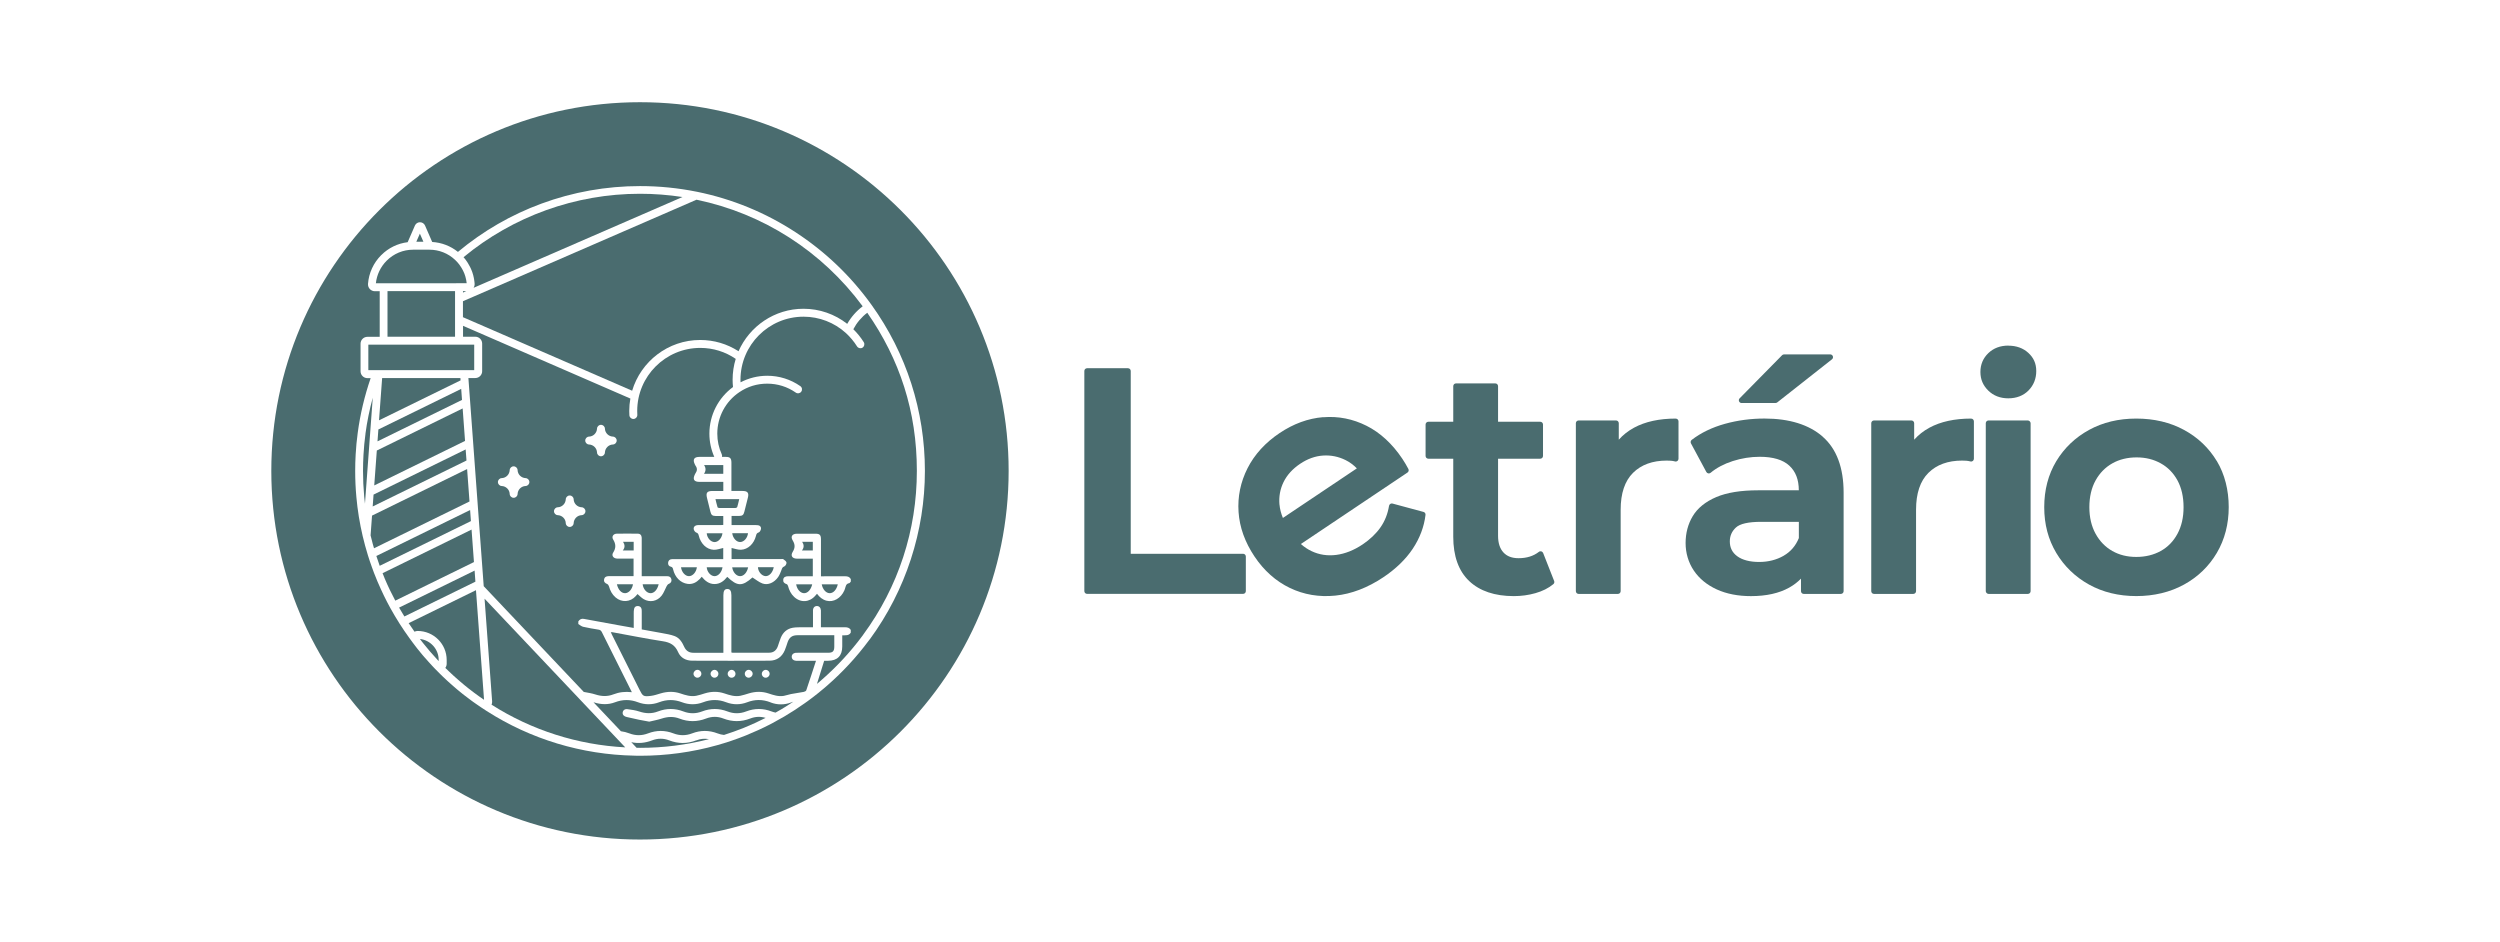 <svg xmlns="http://www.w3.org/2000/svg" id="Camada_1" data-name="Camada 1" viewBox="0 0 690.26 260.01"><defs><style>      .cls-1 {        fill: #4a6c6f;      }    </style></defs><g><path class="cls-1" d="M343.22,152.9h-31.02v-50.47c0-.42-.34-.76-.76-.76h-11.29c-.42,0-.76.34-.76.76v60.78c0,.42.34.76.76.76h43.07c.42,0,.76-.34.76-.76v-9.55c0-.42-.34-.76-.76-.76Z"></path><path class="cls-1" d="M365.32,115.18c-4.14.34-8.19,1.82-12.03,4.4-3.94,2.64-6.91,5.9-8.84,9.7-1.93,3.81-2.77,7.88-2.48,12.09.28,4.22,1.77,8.35,4.41,12.29,2.61,3.9,5.89,6.81,9.75,8.67,3.87,1.86,8.09,2.57,12.55,2.12,4.45-.45,8.91-2.16,13.28-5.08,3.43-2.3,6.16-4.94,8.1-7.85,1.95-2.93,3.14-6.08,3.53-9.36.04-.38-.19-.73-.56-.82l-8.56-2.31c-.21-.06-.43-.02-.61.1-.17.12-.3.31-.34.52-.36,2.22-1.15,4.23-2.36,5.95-1.22,1.75-2.89,3.34-4.96,4.73-2.39,1.6-4.84,2.57-7.27,2.88-2.41.31-4.7-.04-6.8-1.04-1.06-.5-2.05-1.16-2.95-1.97l29.43-19.73c.32-.22.43-.64.25-.99-.25-.48-.53-.97-.83-1.48-.31-.51-.59-.96-.85-1.35-2.77-4.13-6.09-7.19-9.87-9.09-3.79-1.91-7.82-2.7-11.97-2.36ZM353.26,139.3c-.19-2.18.19-4.27,1.14-6.21.95-1.94,2.49-3.64,4.58-5.04,2.04-1.37,4.17-2.13,6.33-2.27,2.16-.14,4.24.28,6.2,1.25,1.14.56,2.18,1.33,3.12,2.29l-20.42,13.69c-.51-1.24-.83-2.48-.94-3.71Z"></path><path class="cls-1" d="M426.07,152.69c-.09-.22-.28-.39-.51-.46-.23-.06-.48-.01-.67.14-1.48,1.16-3.36,1.75-5.61,1.75-1.82,0-3.19-.52-4.17-1.58-.99-1.07-1.49-2.61-1.49-4.6v-21.29h11.65c.42,0,.76-.34.76-.76v-8.68c0-.42-.34-.76-.76-.76h-11.65v-9.83c0-.42-.34-.76-.76-.76h-10.85c-.42,0-.76.34-.76.76v9.83h-6.88c-.42,0-.76.34-.76.76v8.68c0,.42.34.76.76.76h6.88v21.55c0,5.35,1.48,9.46,4.4,12.23,2.91,2.76,7.06,4.16,12.33,4.16,2.03,0,4.03-.27,5.94-.81,1.95-.55,3.62-1.38,4.96-2.49.26-.21.35-.56.23-.87l-3.04-7.73Z"></path><path class="cls-1" d="M462.68,115.57c-4.56,0-8.44.85-11.52,2.52-1.63.88-3.03,1.99-4.21,3.31v-4.55c0-.42-.34-.76-.76-.76h-10.33c-.42,0-.76.34-.76.76v46.37c0,.42.34.76.76.76h10.85c.42,0,.76-.34.76-.76v-22.49c0-4.51,1.15-7.94,3.42-10.18,2.27-2.25,5.39-3.38,9.28-3.38.39,0,.77.01,1.16.04.36.03.76.09,1.17.2.23.06.47,0,.65-.14.18-.14.29-.37.29-.6v-10.33c0-.42-.34-.76-.76-.76Z"></path><path class="cls-1" d="M503.27,120.57c-3.8-3.32-9.22-5.01-16.09-5.01-3.76,0-7.43.49-10.93,1.46-3.52.98-6.61,2.47-9.16,4.43-.3.23-.38.64-.21.97l4.25,7.9c.11.2.3.34.53.39.23.04.46-.02.63-.16,1.65-1.38,3.72-2.47,6.13-3.25,2.43-.78,4.94-1.18,7.45-1.18,3.66,0,6.41.82,8.17,2.45,1.75,1.62,2.61,3.84,2.62,6.8h-11.22c-4.77,0-8.67.63-11.59,1.88-2.97,1.27-5.15,3.04-6.48,5.26-1.31,2.19-1.97,4.69-1.97,7.42s.76,5.36,2.26,7.59c1.49,2.22,3.63,3.98,6.35,5.22,2.69,1.23,5.87,1.85,9.43,1.85,4.22,0,7.78-.79,10.57-2.35,1.25-.7,2.33-1.53,3.25-2.48v3.46c0,.42.34.76.76.76h10.25c.42,0,.76-.34.76-.76v-27.18c0-6.91-1.94-12.12-5.77-15.46ZM492.49,153.44c-1.99,1.14-4.27,1.72-6.78,1.72s-4.64-.53-6.06-1.59c-1.37-1.01-2.04-2.35-2.04-4.08,0-1.53.55-2.78,1.67-3.83,1.12-1.05,3.46-1.58,6.95-1.58h10.44v4.48c-.86,2.13-2.27,3.77-4.18,4.87Z"></path><path class="cls-1" d="M480.85,111.27h9.38c.17,0,.34-.06.47-.16l15.11-11.9c.26-.2.35-.54.25-.85-.11-.31-.4-.51-.72-.51h-12.76c-.2,0-.4.08-.54.23l-11.72,11.9c-.22.22-.28.55-.16.83.12.28.4.47.7.47Z"></path><path class="cls-1" d="M544.24,115.57c-4.56,0-8.44.85-11.52,2.52-1.63.88-3.03,1.99-4.21,3.31v-4.55c0-.42-.34-.76-.76-.76h-10.33c-.42,0-.76.34-.76.76v46.37c0,.42.34.76.76.76h10.85c.42,0,.76-.34.76-.76v-22.49c0-4.51,1.15-7.94,3.42-10.18,2.27-2.25,5.39-3.38,9.28-3.38.39,0,.77.01,1.16.04.36.03.76.09,1.17.2.23.06.47,0,.65-.14.18-.14.29-.37.29-.6v-10.33c0-.42-.34-.76-.76-.76Z"></path><rect class="cls-1" x="548.28" y="116.09" width="12.38" height="47.89" rx=".76" ry=".76"></rect><path class="cls-1" d="M554.51,95.42c-2.22,0-4.08.7-5.52,2.08-1.45,1.39-2.19,3.14-2.19,5.2s.73,3.73,2.18,5.15c1.44,1.41,3.3,2.13,5.53,2.13s4.16-.73,5.58-2.18c1.41-1.44,2.13-3.25,2.13-5.35s-.74-3.7-2.2-5.03c-1.44-1.31-3.29-1.98-5.5-1.98Z"></path><path class="cls-1" d="M612.07,127.31c-2.18-3.63-5.22-6.53-9.06-8.61-3.83-2.08-8.26-3.13-13.17-3.13s-9.24,1.05-13.04,3.13c-3.81,2.08-6.86,5-9.06,8.65-2.2,3.66-3.32,7.93-3.32,12.68s1.12,8.94,3.32,12.63c2.2,3.69,5.25,6.63,9.05,8.74,3.8,2.11,8.19,3.18,13.05,3.18s9.35-1.07,13.18-3.18c3.84-2.11,6.88-5.05,9.06-8.75,2.17-3.69,3.28-7.94,3.28-12.63s-1.1-9.08-3.28-12.72ZM596.59,152.13c-1.96,1.09-4.23,1.64-6.75,1.64s-4.69-.55-6.62-1.64c-1.92-1.08-3.47-2.68-4.61-4.74-1.15-2.07-1.73-4.55-1.73-7.36s.58-5.35,1.73-7.4c1.14-2.04,2.69-3.62,4.62-4.7,1.93-1.09,4.18-1.64,6.7-1.64s4.7.55,6.66,1.64c1.95,1.08,3.5,2.66,4.61,4.69,1.12,2.05,1.69,4.54,1.69,7.41s-.57,5.29-1.69,7.37c-1.11,2.06-2.66,3.65-4.61,4.73Z"></path></g><g><path class="cls-1" d="M129.8,140.82l-25.89,12.69c.27.84.55,1.67.85,2.49.03.07.05.15.08.22l25.18-12.34-.22-3.06Z"></path><path class="cls-1" d="M131.03,157.55l-20.84,10.21c.47.83.96,1.65,1.46,2.45l19.61-9.61-.22-3.06Z"></path><path class="cls-1" d="M130.2,146.22l-24.57,12.04c.17.42.33.85.51,1.27.03.07.06.14.08.21.01.04.03.07.05.11.86,2.04,1.83,4.04,2.87,5.99l21.72-10.65-.66-8.97Z"></path><path class="cls-1" d="M100.91,119.78c-.26,1.9-.44,3.85-.55,5.79-.08,1.47-.13,2.96-.13,4.43,0,2.36.11,4.73.32,7.04.06.67.14,1.35.22,2.03l2.15-29.26c-.89,3.27-1.57,6.6-2.02,9.97Z"></path><path class="cls-1" d="M112.84,172.07c.52.79,1.05,1.57,1.61,2.35.26-.13.54-.21.85-.21,4.44,0,8.03,3.6,8.03,8.01v1.06c0,.42-.14.8-.37,1.12,0,0,0,.01.01.02.01.01.02.02.03.03.02.02.05.05.07.07.28.27.56.54.84.81.24.23.48.45.71.67.2.19.4.37.6.56.21.19.42.38.63.56.22.2.45.4.67.59.22.19.45.38.67.58.27.23.54.46.82.69.07.06.13.11.2.17.39.32.78.64,1.18.95.05.04.1.08.15.12.39.31.78.61,1.18.9.08.06.16.12.23.18.4.3.81.6,1.22.89.04.03.08.06.13.09.4.29.8.57,1.21.84.05.03.1.07.14.1l-2.23-30.27-18.6,9.11Z"></path><path class="cls-1" d="M212.71,193.9c-2.16-.82-4.26-.84-6.42,0-1.91.73-3.9.72-5.81-.01-2.14-.82-4.22-.8-6.35.01-1.92.73-3.9.72-5.81,0-2.14-.82-4.22-.81-6.35,0-1.92.73-3.9.72-5.81,0-2.14-.82-4.22-.81-6.35,0-1.92.73-3.86.64-5.82.03-.04-.01-.08-.02-.12-.03l7.57,8c.78.1,1.55.29,2.33.59,1.72.66,3.43.66,5.15,0,2.34-.9,4.68-.9,7.02,0,1.72.66,3.43.66,5.15,0,2.34-.9,4.68-.9,7.02,0,.6.23,1.19.37,1.79.43,1.81-.58,3.62-1.22,5.39-1.93l.2-.08c1.99-.81,3.97-1.72,5.9-2.7-1.41-.43-2.84-.37-4.24.17-2.49.96-4.95.96-7.44,0-1.56-.61-3.17-.6-4.74,0-2.46.95-4.91.97-7.37.02-1.62-.63-3.24-.54-4.88-.01-1.17.38-2.4.6-3.46.86-1.06-.2-1.93-.34-2.79-.52-1.14-.24-2.27-.53-3.41-.76-.74-.15-1.18-.58-1.14-1.19.05-.62.54-1.08,1.3-.98,1.11.14,2.23.3,3.29.65,1.75.58,3.44.65,5.16-.02,2.34-.9,4.68-.9,7.02,0,1.72.66,3.43.66,5.15,0,2.34-.9,4.68-.9,7.02,0,1.72.66,3.43.66,5.15,0,2.34-.9,4.68-.9,7.02,0,.37.14.74.24,1.11.32.47-.26.94-.53,1.41-.81l.26-.15c1.1-.65,2.17-1.34,3.23-2.05-.2.06-.41.13-.61.21-1.86.71-3.81.7-5.67-.01Z"></path><path class="cls-1" d="M115.94,176.42c.17.22.33.44.49.65.12.16.25.31.37.47.58.73,1.17,1.45,1.78,2.16.08.1.17.19.25.29.56.65,1.14,1.29,1.72,1.92.11.12.22.25.34.37.08.08.16.16.23.24v-.31c0-3-2.28-5.47-5.19-5.79Z"></path><path class="cls-1" d="M192.21,204.42c-2.49.96-4.95.96-7.44,0-1.56-.61-3.17-.6-4.73,0-1.92.74-3.83.91-5.74.5l1.46,1.54c.32,0,.64.02.96.02,6.46,0,12.85-.81,19.04-2.4-1.18-.22-2.37-.11-3.53.35Z"></path><polygon class="cls-1" points="102.9 139.84 128.8 127.15 128.57 124.09 103.14 136.56 102.9 139.84"></polygon><path class="cls-1" d="M135.88,193.66c.02.32-.04.63-.16.91,11.1,7.06,23.78,11.09,36.91,11.78l-38.84-41.05,2.09,28.36Z"></path><polygon class="cls-1" points="103.33 134.03 128.4 121.74 127.74 112.77 104.04 124.39 103.33 134.03"></polygon><path class="cls-1" d="M128.25,71.33l.06.07c.13.15.24.31.36.46,0,0,0,0,0,.01.02.03.04.06.06.09.03.05.07.09.1.14.03.04.07.1.1.15l.04.05c.08.12.16.24.23.36.02.03.03.06.05.09.09.15.17.3.25.45.06.11.13.22.19.33.05.09.1.19.15.3,0,.01.01.02.02.03,0,.02.02.04.03.05.07.15.14.3.19.43.07.17.14.35.22.54,0,.01,0,.02.01.03,0,.02.02.05.03.07.03.08.06.15.08.23.07.21.14.43.2.65.01.05.03.1.04.15,0,.01,0,.03.01.04.01.04.02.07.03.11v.04c.03.09.05.18.07.27.02.09.04.19.06.29v.02c.02.09.04.18.06.28,0,.03.01.06.01.09,0,.01,0,.02,0,.03,0,.03.01.06.02.1.02.12.04.25.05.38l.02.13c0,.06.01.12.02.18.01.11.02.22.03.33,0,0,0,0,0,.01,0,.07,0,.14,0,.21,0,.19-.03.38-.1.56-.02.07-.06.13-.09.19-.03.05-.04.11-.07.16,0,.01-.02.02-.03.04l57.68-25.07c-3.87-.6-7.81-.9-11.75-.9-17.76,0-35.04,6.22-48.7,17.51.02.02.04.04.05.06.06.07.13.15.19.23Z"></path><polygon class="cls-1" points="115.93 64.51 114.95 66.74 116.9 66.74 115.93 64.51"></polygon><polygon class="cls-1" points="127.83 80.78 128.74 80.38 127.83 80.38 127.83 80.78"></polygon><path class="cls-1" d="M127.83,87.58l46.71,20.3c2.41-8.09,9.92-14.01,18.78-14.01,3.8,0,7.43,1.07,10.59,3.11,3.04-6.9,9.94-11.73,17.94-11.73,4.4,0,8.63,1.47,12.07,4.17,1.08-1.89,2.53-3.54,4.27-4.85-11.23-15.18-27.47-25.61-45.88-29.43l-64.49,28.03v4.41Z"></path><path class="cls-1" d="M125.94,78.2h2.91,0s0-.02,0-.02c-.03-.29-.07-.58-.13-.86,0-.02,0-.04-.01-.06-.06-.28-.12-.56-.2-.83-.01-.04-.03-.09-.04-.14-.08-.25-.16-.5-.25-.74,0-.02-.01-.03-.02-.05-.1-.27-.22-.53-.35-.78-.01-.03-.03-.05-.04-.07-.07-.14-.15-.28-.23-.42-.07-.13-.14-.26-.22-.38-.14-.23-.3-.46-.46-.68h0s-.04-.06-.05-.08c-.17-.22-.34-.43-.52-.64-.01-.01-.02-.03-.04-.04-.2-.22-.41-.44-.63-.65-1.93-1.82-4.45-2.82-7.1-2.82h-4.48c-2.76,0-5.36,1.08-7.32,3.04-1.68,1.68-2.73,3.88-2.98,6.23h22.16Z"></path><polygon class="cls-1" points="105.51 104.39 104.65 116.05 127.17 105.02 127.12 104.39 105.51 104.39"></polygon><polygon class="cls-1" points="104.23 121.86 127.56 110.42 127.34 107.37 104.47 118.58 104.23 121.86"></polygon><path class="cls-1" d="M219.69,182.42c-.65-.03-1.08-.47-1.1-1.05-.02-.59.39-1.04,1.04-1.12.22-.03.44-.02.66-.02,2.79,0,5.58,0,8.37,0,1.26,0,1.68-.42,1.69-1.66,0-1.03,0-2.05,0-3.18h-5.58c-1.54,0-3.09,0-4.63,0-1.39,0-2.19.58-2.66,1.88-.27.76-.48,1.54-.8,2.28-.79,1.84-2.22,2.86-4.22,2.87-7.1.03-14.2.03-21.3,0-1.75,0-3.24-.78-3.93-2.37-.83-1.92-2.17-2.68-4.17-2.99-4.69-.72-9.34-1.67-14.01-2.51-.12-.02-.24,0-.41,0,.13.27.23.51.35.75,2.52,5.04,5.05,10.08,7.58,15.13.91,1.81,1.07,1.95,3.11,1.71.93-.11,1.85-.43,2.76-.7,1.81-.53,3.62-.58,5.41.02,1.43.48,2.85.94,4.37.65.81-.15,1.6-.43,2.39-.67,1.81-.55,3.62-.58,5.41.02,1.43.48,2.85.94,4.37.65.81-.15,1.6-.44,2.39-.67,1.81-.54,3.62-.58,5.41.02,1.38.46,2.75.92,4.22.67.67-.12,1.32-.37,1.99-.5,1.17-.22,2.35-.38,3.52-.6.26-.05.62-.23.69-.43.91-2.67,1.77-5.36,2.69-8.16h-3.7c-.64,0-1.27.02-1.91,0ZM192.57,187.12c-.58,0-1.08-.49-1.09-1.07,0-.6.53-1.13,1.13-1.11.58.02,1.05.52,1.04,1.11-.01.59-.49,1.06-1.08,1.06ZM197.23,187.12c-.58-.02-1.05-.53-1.04-1.11.02-.57.53-1.07,1.1-1.06.58,0,1.06.5,1.06,1.08,0,.62-.51,1.11-1.13,1.09ZM201.92,187.12c-.59-.04-1.03-.54-1-1.13.03-.58.54-1.06,1.11-1.04.58.02,1.05.52,1.04,1.11,0,.62-.53,1.1-1.15,1.06ZM206.76,187.12c-.62.02-1.12-.48-1.12-1.1,0-.59.49-1.07,1.08-1.08.57,0,1.08.5,1.09,1.07,0,.58-.47,1.08-1.05,1.1ZM211.4,187.12c-.59,0-1.06-.48-1.06-1.07,0-.59.47-1.08,1.05-1.1.6-.02,1.13.52,1.11,1.12-.02.58-.51,1.06-1.1,1.05Z"></path><polygon class="cls-1" points="125.64 80.38 106.99 80.38 106.99 92.97 125.64 92.97 125.64 88.29 125.64 88.28 125.64 82.46 125.64 82.45 125.64 82.44 125.64 80.38"></polygon><polygon class="cls-1" points="127.39 102.2 130.93 102.2 130.93 95.16 127.54 95.16 127.54 95.16 125.94 95.16 106.7 95.16 101.7 95.16 101.7 102.2 105.24 102.2 127.39 102.2"></polygon><path class="cls-1" d="M128.97,129.5l-26.25,12.86-.4,5.46c.15.62.31,1.25.48,1.88.04.16.08.32.12.48.11.4.23.8.35,1.2l26.36-12.92-.66-8.97Z"></path><path class="cls-1" d="M194.38,130.81h5.32v-2.4h-5.3c.51.78.56,1.57-.02,2.4Z"></path><path class="cls-1" d="M198.12,140.05c.03.11.31.21.48.21,1.49.02,2.98.02,4.47,0,.17,0,.45-.15.49-.29.21-.69.36-1.4.54-2.16h-6.56c.19.77.36,1.52.58,2.25Z"></path><path class="cls-1" d="M221.97,163.78c1.01.04,1.93-.93,2.28-2.44h-4.43c.23,1.37,1.14,2.4,2.15,2.44Z"></path><path class="cls-1" d="M221.42,151.98h3v-2.39h-2.94c.53.83.57,1.58-.06,2.39Z"></path><path class="cls-1" d="M229.05,163.78c1.02.03,1.93-.94,2.27-2.45h-4.44c.27,1.41,1.17,2.42,2.17,2.45Z"></path><path class="cls-1" d="M197.24,149.67c1.04.04,2.04-1.03,2.24-2.44h-4.35c.09,1.27,1.07,2.39,2.11,2.44Z"></path><path class="cls-1" d="M239.47,86.34c-1.61,1.22-2.92,2.77-3.86,4.56,1.09,1.08,2.07,2.27,2.88,3.58.32.51.16,1.19-.35,1.51-.51.32-1.19.16-1.51-.35-.86-1.37-1.9-2.61-3.09-3.7-3.21-2.9-7.35-4.5-11.68-4.5-9.6,0-17.41,7.81-17.41,17.41,0,.24.01.48.02.71,2.27-1.18,4.78-1.81,7.37-1.81,3.29,0,6.44.99,9.13,2.86.5.35.62,1.03.27,1.52-.35.5-1.03.62-1.52.27-2.32-1.62-5.04-2.47-7.88-2.47s-5.42.81-7.7,2.35c-3.82,2.57-6.09,6.85-6.09,11.45,0,1.99.41,3.9,1.23,5.7.11.23.12.49.06.72.34,0,.69,0,1.03,0,1.21,0,1.57.37,1.58,1.58,0,2.32,0,4.64,0,6.97v.86c1.09,0,2.09,0,3.09,0,1.37,0,1.79.53,1.46,1.83-.32,1.3-.65,2.61-.98,3.9-.23.92-.53,1.15-1.5,1.17-.67,0-1.35,0-2.03,0v2.51c1.98,0,3.91,0,5.84,0,.49,0,.98,0,1.47.05.53.07.88.47.82.96-.04.38-.33.94-.62,1.02-.58.17-.66.51-.78.98-.55,2.15-2.17,3.72-4.12,3.81-.86.04-1.73-.31-2.61-.49v3.07h.89c4.21,0,8.42,0,12.64,0,.27,0,.6-.08.79.05.35.24.81.58.85.92.04.34-.3.95-.62,1.06-.52.19-.6.5-.75.92-.25.68-.52,1.38-.92,1.98-1.08,1.58-2.84,2.36-4.36,1.8-.97-.36-1.8-1.07-2.75-1.66-2.83,2.51-4.16,2.51-6.96-.17-.89,1.13-1.98,1.98-3.49,1.99-1.54.01-2.63-.88-3.56-2.02-.22.25-.36.45-.53.62-.94.95-2.02,1.54-3.4,1.35-1.93-.27-3.46-1.81-3.97-4-.09-.38-.19-.65-.65-.75-.55-.12-.79-.57-.73-1.11.06-.58.42-.92,1.02-.96.24-.02.49-.01.73-.01h13.47v-3.08c-.89.18-1.77.54-2.62.5-2.01-.09-3.63-1.72-4.15-3.96-.1-.41-.23-.65-.69-.81-.29-.1-.59-.52-.67-.84-.17-.72.36-1.21,1.26-1.21,2.03-.02,4.07,0,6.1,0,.26,0,.52-.03.78-.04v-2.47c-.73,0-1.42.01-2.1,0-.91-.02-1.22-.27-1.44-1.15-.32-1.28-.63-2.56-.95-3.84-.35-1.43.02-1.91,1.49-1.92,1,0,1.99,0,3.01,0v-2.51h-.83c-1.91,0-3.82,0-5.73,0-1.55,0-1.96-.7-1.27-2.1.04-.09.08-.18.14-.26.51-.71.55-1.41.01-2.13-.07-.1-.11-.22-.17-.33-.67-1.35-.23-2.08,1.25-2.08,1.37,0,2.74,0,4.11,0-.89-2.03-1.35-4.18-1.35-6.42,0-5.1,2.43-9.86,6.52-12.87-.07-.66-.11-1.34-.11-2.01,0-2,.3-3.94.86-5.76-2.89-1.98-6.26-3.03-9.79-3.03-9.6,0-17.41,7.81-17.41,17.41,0,.34.01.69.03,1.05.04.6-.42,1.12-1.03,1.16-.02,0-.04,0-.07,0-.57,0-1.06-.45-1.09-1.03-.02-.4-.04-.8-.04-1.18,0-1.17.11-2.32.31-3.43l-46.2-20.08v3.01h3.39c1.04,0,1.89.85,1.89,1.89v7.63c0,.91-.65,1.68-1.51,1.85-.12.03-.25.04-.38.04h-1.91l4.23,57.47,27.63,29.2s.02,0,.02,0c1.07.21,2.17.36,3.2.7,1.67.54,3.31.61,4.95-.03,1.61-.63,3.26-.81,5.1-.6-.16-.32-.25-.53-.36-.74-2.64-5.28-5.29-10.55-7.92-15.84-.21-.42-.45-.62-.92-.69-1.42-.23-2.85-.47-4.25-.79-.47-.11-.89-.49-1.33-.76v-.73c.37-.54.84-.83,1.54-.69,3.29.62,6.59,1.21,9.88,1.81,1.27.23,2.53.45,3.88.69,0-1.39,0-2.68,0-3.97,0-.44,0-.88.1-1.31.12-.55.55-.81,1.1-.77.55.05.9.37.98.93.04.29.03.58.03.88,0,1.53,0,3.07,0,4.65,1.91.35,3.77.66,5.61,1.02,1.15.22,2.33.4,3.42.8,1.37.5,2.11,1.69,2.68,2.96.52,1.15,1.4,1.71,2.67,1.67.78-.02,1.57,0,2.35,0h5.81v-15.88c0-1.21.33-1.73,1.09-1.73.77,0,1.11.53,1.12,1.72v15.8c.15.04.22.07.29.07,3.38,0,6.76.02,10.14,0,1.22,0,2.01-.67,2.4-1.8.28-.78.51-1.58.82-2.35.61-1.48,1.71-2.46,3.29-2.74.91-.16,1.85-.12,2.78-.14.92-.02,1.84,0,2.81,0,0-1.62,0-3.13,0-4.64,0-.74.45-1.22,1.08-1.22.63,0,1.06.46,1.11,1.21.01.22,0,.44,0,.66v3.99c2.26,0,4.44.02,6.61,0,.69,0,1.26.12,1.63.75v.73c-.53.92-1.45.71-2.35.75,0,1.06,0,2.07,0,3.09,0,2.57-1.37,3.93-3.93,3.94h-1.06c-.66,2.13-1.32,4.25-1.99,6.38.21-.17.41-.34.63-.53.27-.23.53-.45.79-.69,4.14-3.62,7.9-7.69,11.17-12.11l.13-.18s.03-.05.05-.08c9.69-13.18,14.81-28.82,14.81-45.23s-4.74-30.81-13.7-43.66ZM145.11,134.19c-1.19.04-2.15,1.01-2.2,2.2-.02.59-.5,1.05-1.09,1.05s-1.07-.46-1.09-1.05c-.04-1.19-1.01-2.15-2.2-2.2-.59-.02-1.05-.5-1.05-1.09s.46-1.07,1.05-1.09c1.19-.04,2.15-1.01,2.2-2.2.02-.59.5-1.05,1.09-1.05s1.07.46,1.09,1.05c.04,1.19,1.01,2.15,2.2,2.2.59.02,1.05.5,1.05,1.09s-.47,1.07-1.05,1.09ZM160.59,142.24c-1.19.04-2.15,1.01-2.2,2.2-.02.59-.5,1.05-1.09,1.05s-1.07-.46-1.09-1.05c-.04-1.19-1.01-2.15-2.2-2.2-.59-.02-1.05-.5-1.05-1.09s.46-1.07,1.05-1.09c1.19-.04,2.15-1.01,2.2-2.2.02-.59.5-1.05,1.09-1.05s1.07.46,1.09,1.05c.04,1.19,1.01,2.15,2.2,2.2.59.02,1.05.5,1.05,1.09s-.47,1.07-1.05,1.09ZM165.93,125.98c-.59,0-1.07-.46-1.09-1.05-.04-1.19-1.01-2.15-2.2-2.2-.59-.02-1.05-.5-1.05-1.09s.46-1.07,1.05-1.09c1.19-.04,2.15-1.01,2.2-2.2.02-.59.5-1.05,1.09-1.05s1.07.46,1.09,1.05c.04,1.19,1.01,2.15,2.2,2.2.59.02,1.05.5,1.05,1.09s-.47,1.07-1.05,1.09c-1.19.04-2.15,1.01-2.2,2.2-.02.59-.5,1.05-1.09,1.05ZM184.61,161.23c-.23.1-.42.38-.55.62-.47.87-.78,1.86-1.39,2.62-1.24,1.58-3.26,1.94-4.94.96-.62-.36-1.12-.92-1.71-1.41-.14.16-.31.37-.48.56-1.5,1.68-3.88,1.84-5.58.37-.94-.81-1.49-1.85-1.81-3.03-.07-.26-.28-.58-.5-.67-.61-.24-.97-.61-.86-1.26.11-.65.59-.91,1.23-.91,1.62,0,3.23,0,4.85,0,.68,0,1.36,0,2.06,0v-4.85h-.85c-1.23,0-2.45.03-3.67,0-1.05-.03-1.64-.83-1.11-1.66.8-1.26.77-2.35,0-3.6-.5-.8.04-1.6.99-1.62,1.93-.03,3.87-.02,5.8,0,.69,0,1.05.42,1.09,1.12.02.27,0,.54,0,.81v9.81h.87c2.05,0,4.11,0,6.17,0,.61,0,1.05.27,1.16.9.11.61-.19,1-.77,1.25ZM234.91,160.58c-.15.15-.28.42-.45.44-.92.14-.94.9-1.16,1.54-.05.16-.11.32-.18.48-.95,2.14-2.99,3.32-4.91,2.82-1.11-.29-1.94-.98-2.63-1.92-.19.2-.33.36-.47.53-1.6,1.86-4.05,2.01-5.84.34-.89-.82-1.39-1.87-1.69-3.02-.05-.2-.22-.46-.39-.51-.66-.2-1.02-.58-.93-1.28.08-.6.54-.9,1.38-.9,2.01,0,4.01,0,6.02,0h.76v-4.85c-1.48,0-2.92.01-4.36,0-1.32-.01-1.86-.8-1.18-1.9.69-1.11.66-2.03-.01-3.13-.66-1.08-.13-1.85,1.15-1.86,1.71-.01,3.43,0,5.14,0,1.17,0,1.51.36,1.51,1.55,0,3.13,0,6.25,0,9.38v.83c2.31,0,4.5.02,6.7-.01.67,0,1.2.16,1.54.77v.73Z"></path><path class="cls-1" d="M206.53,147.22h-4.36c.18,1.38,1.18,2.47,2.22,2.44,1.03-.03,2-1.12,2.14-2.44Z"></path><path class="cls-1" d="M176.7,28.22c-56.22,0-101.79,45.57-101.79,101.79s45.57,101.79,101.79,101.79,101.79-45.57,101.79-101.79S232.91,28.22,176.7,28.22ZM240.11,176.54h0s-.19.26-.19.26c-3.36,4.54-7.22,8.72-11.48,12.44-.27.24-.54.48-.82.71-.7.59-1.34,1.12-1.96,1.61-.9.72-1.86,1.45-2.84,2.16l-.05.03c-.2.14-.39.28-.59.42-1.78,1.27-3.66,2.49-5.57,3.62l-.26.15c-1.01.59-2.04,1.16-3.05,1.7l-.24.13c-.14.07-.28.15-.42.22-2.14,1.1-4.35,2.11-6.57,3.01l-.2.08c-2.57,1.03-5.22,1.93-7.87,2.67-6.9,1.94-14.07,2.92-21.31,2.92-.45,0-.89-.02-1.33-.02-.03,0-.06,0-.09,0-.04,0-.08,0-.12-.01-14.54-.28-28.62-4.53-40.82-12.35-.47-.3-.9-.58-1.31-.86-.02-.01-.04-.03-.06-.04,0,0,0,0,0,0,0,0,0,0,0,0-.04-.03-.08-.06-.12-.08-.4-.27-.81-.55-1.23-.84-.09-.06-.17-.12-.26-.18-.03-.02-.06-.04-.1-.07-.17-.12-.33-.24-.5-.35l-.09-.06c-.23-.16-.45-.33-.67-.49-.03-.03-.07-.05-.1-.08-.26-.19-.52-.39-.77-.58-.22-.17-.45-.34-.67-.51,0,0-.01,0-.02-.01,0,0,0,0,0,0-.24-.19-.48-.38-.73-.57-.22-.18-.46-.37-.69-.56-.02-.02-.05-.04-.07-.06-.14-.12-.28-.23-.43-.35-.11-.09-.23-.19-.35-.29-.1-.08-.2-.17-.3-.26-.22-.19-.44-.37-.65-.56-.25-.22-.5-.44-.75-.66-.21-.18-.41-.37-.62-.55-.12-.11-.24-.22-.36-.33-.11-.1-.21-.2-.32-.3-.24-.22-.48-.45-.71-.67-.1-.1-.21-.2-.31-.29-.19-.19-.39-.38-.58-.57-.03-.03-.06-.05-.08-.08-.01-.01-.02-.02-.03-.03-.47-.46-.9-.9-1.32-1.33h0s-.01-.02-.02-.03c0,0-.01,0-.02-.01-.02-.03-.05-.05-.07-.08-.02-.02-.03-.03-.05-.05-.02-.02-.04-.04-.06-.06-.19-.19-.37-.38-.55-.58-.05-.05-.08-.09-.13-.14-.02-.02-.04-.04-.05-.06-.2-.21-.38-.41-.54-.59-.03-.03-.06-.07-.09-.1-.08-.08-.15-.17-.23-.25-.07-.08-.14-.16-.21-.24-.27-.3-.53-.59-.78-.88-.03-.03-.05-.05-.08-.08-.03-.03-.05-.06-.08-.09-.04-.05-.08-.09-.12-.14-.02-.02-.04-.05-.06-.07-.01-.02-.03-.03-.04-.05-.02-.02-.04-.05-.06-.07-.03-.03-.05-.06-.08-.09-.03-.03-.06-.07-.09-.1-.05-.06-.1-.11-.14-.17-.02-.03-.05-.06-.08-.1-.03-.03-.06-.07-.08-.1-.08-.09-.15-.18-.23-.27l-.08-.1s-.05-.06-.08-.1c-.22-.26-.44-.54-.71-.87-.01-.01-.02-.03-.03-.04-.04-.05-.08-.1-.13-.16-.03-.03-.05-.07-.08-.1-.03-.04-.06-.08-.09-.12-.03-.04-.06-.07-.08-.11-.04-.05-.07-.09-.11-.14-.04-.04-.07-.09-.11-.14l-.16-.21s-.06-.07-.08-.11c-.21-.27-.41-.53-.61-.8,0,0,0,0,0-.01,0,0,0,0,0,0-.26-.35-.54-.72-.82-1.11,0,0-.01-.02-.02-.03-.92-1.27-1.81-2.58-2.64-3.88-.9-1.42-1.78-2.9-2.61-4.4-1.22-2.21-2.32-4.5-3.32-6.82-.06-.14-.12-.27-.18-.41,0-.01-.01-.03-.02-.04-.34-.81-.67-1.62-.98-2.43-.19-.5-.37-1-.55-1.51-.4-1.1-.78-2.21-1.13-3.35-.01-.04-.02-.07-.03-.11-.25-.81-.48-1.61-.7-2.41,0-.02-.01-.04-.02-.06-.22-.82-.43-1.63-.61-2.42,0-.03-.02-.07-.03-.1l-.03-.12h0c-.42-1.8-.79-3.64-1.08-5.45-.29-1.78-.51-3.58-.67-5.35-.22-2.38-.33-4.82-.33-7.24,0-1.51.04-3.04.13-4.56.11-2,.3-4,.57-5.96.68-5.14,1.89-10.21,3.57-15.1h-.9c-1.04,0-1.89-.85-1.89-1.89v-7.63c0-1.04.85-1.89,1.89-1.89h3.4v-12.59h-1.34c-.52,0-1.03-.22-1.39-.6-.36-.39-.54-.91-.5-1.44.22-2.99,1.52-5.8,3.64-7.92,2-2,4.55-3.24,7.31-3.58l2-4.59s.01-.02.02-.04c.24-.51.74-.85,1.3-.88.63-.03,1.23.33,1.48.92l1.97,4.53c2.61.16,5.08,1.11,7.11,2.74,6.9-5.75,14.66-10.24,23.06-13.33,8.71-3.21,17.87-4.84,27.23-4.84,5.28,0,10.56.53,15.7,1.57,0,0,0,0,0,0,0,0,0,0,.01,0,9.74,1.98,18.92,5.75,27.26,11.2,8.19,5.35,15.24,12.1,20.95,20.05,9.63,13.41,14.72,29.26,14.72,45.83s-5.27,32.97-15.24,46.53Z"></path><path class="cls-1" d="M197.23,159.08c1.03.05,2.03-1.02,2.26-2.46h-4.36c.09,1.27,1.07,2.41,2.1,2.46Z"></path><path class="cls-1" d="M206.57,156.65h-4.41c.21,1.37,1.16,2.42,2.17,2.43,1,.01,1.92-.96,2.23-2.43Z"></path><path class="cls-1" d="M213.64,156.61h-4.37c.05,1.23,1.04,2.4,2.08,2.46,1.02.06,1.99-.96,2.29-2.46Z"></path><path class="cls-1" d="M190.26,159.08c1.02-.03,1.98-1.11,2.15-2.45h-4.38c.19,1.39,1.2,2.48,2.23,2.45Z"></path><path class="cls-1" d="M171.94,151.98h3.02v-2.38h-2.93c.49.78.61,1.56-.08,2.38Z"></path><path class="cls-1" d="M172.62,163.78c1.01-.04,1.93-1.09,2.15-2.46h-4.44c.36,1.54,1.27,2.5,2.29,2.46Z"></path><path class="cls-1" d="M179.55,163.78c1.01.06,1.94-.9,2.31-2.46h-4.42c.15,1.31,1.1,2.41,2.11,2.46Z"></path></g></svg>